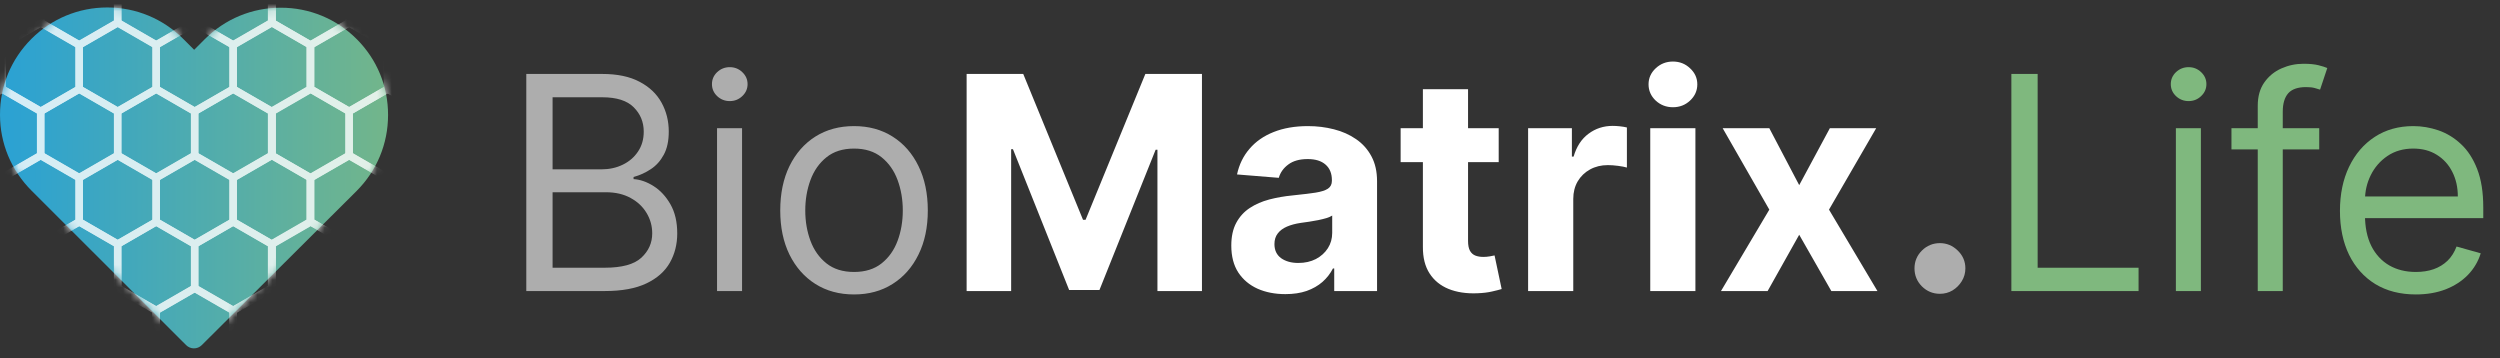 <svg width="335" height="48" viewBox="0 0 335 48" fill="none" xmlns="http://www.w3.org/2000/svg">
<rect x="0" y="0" width="335" height="48" fill="#333333" stroke="none"/>
<path d="M129.528 9.909H137.114L145.125 29.454H145.466L153.477 9.909H161.062V39H155.097V20.065H154.855L147.327 38.858H143.264L135.736 19.994H135.494V39H129.528V9.909ZM172.238 39.412C170.846 39.412 169.605 39.17 168.516 38.688C167.427 38.195 166.566 37.471 165.931 36.514C165.306 35.548 164.994 34.346 164.994 32.906C164.994 31.694 165.216 30.676 165.661 29.852C166.106 29.028 166.712 28.366 167.479 27.864C168.246 27.362 169.118 26.983 170.093 26.727C171.078 26.472 172.11 26.292 173.19 26.188C174.459 26.055 175.481 25.932 176.258 25.818C177.034 25.695 177.598 25.515 177.948 25.278C178.299 25.042 178.474 24.691 178.474 24.227V24.142C178.474 23.242 178.19 22.546 177.621 22.054C177.063 21.562 176.267 21.315 175.235 21.315C174.146 21.315 173.28 21.557 172.636 22.04C171.992 22.513 171.566 23.11 171.357 23.829L165.761 23.375C166.045 22.049 166.603 20.903 167.437 19.938C168.27 18.962 169.345 18.214 170.661 17.693C171.987 17.163 173.521 16.898 175.263 16.898C176.476 16.898 177.636 17.04 178.744 17.324C179.861 17.608 180.851 18.048 181.712 18.645C182.584 19.241 183.27 20.009 183.772 20.946C184.274 21.874 184.525 22.987 184.525 24.284V39H178.786V35.974H178.616C178.265 36.656 177.797 37.258 177.21 37.778C176.622 38.29 175.917 38.692 175.093 38.986C174.269 39.27 173.317 39.412 172.238 39.412ZM173.971 35.236C174.861 35.236 175.647 35.061 176.329 34.71C177.011 34.35 177.546 33.867 177.934 33.261C178.322 32.655 178.516 31.969 178.516 31.202V28.886C178.327 29.009 178.067 29.123 177.735 29.227C177.413 29.322 177.049 29.412 176.641 29.497C176.234 29.573 175.827 29.644 175.42 29.71C175.013 29.767 174.643 29.819 174.312 29.866C173.602 29.971 172.981 30.136 172.451 30.364C171.921 30.591 171.509 30.899 171.215 31.287C170.922 31.666 170.775 32.139 170.775 32.707C170.775 33.531 171.073 34.161 171.67 34.597C172.276 35.023 173.043 35.236 173.971 35.236ZM200.825 17.182V21.727H187.685V17.182H200.825ZM190.668 11.954H196.719V32.295C196.719 32.854 196.805 33.29 196.975 33.602C197.146 33.905 197.382 34.118 197.685 34.242C197.998 34.365 198.358 34.426 198.765 34.426C199.049 34.426 199.333 34.403 199.617 34.355C199.901 34.298 200.119 34.256 200.271 34.227L201.222 38.73C200.919 38.825 200.493 38.934 199.944 39.057C199.395 39.189 198.727 39.27 197.941 39.298C196.483 39.355 195.204 39.161 194.106 38.716C193.017 38.271 192.169 37.58 191.563 36.642C190.957 35.705 190.659 34.521 190.668 33.091V11.954ZM204.766 39V17.182H210.633V20.989H210.86C211.258 19.634 211.925 18.612 212.863 17.921C213.8 17.22 214.88 16.869 216.102 16.869C216.405 16.869 216.731 16.888 217.082 16.926C217.432 16.964 217.74 17.016 218.005 17.082V22.452C217.721 22.366 217.328 22.291 216.826 22.224C216.324 22.158 215.865 22.125 215.448 22.125C214.558 22.125 213.763 22.319 213.062 22.707C212.371 23.086 211.821 23.616 211.414 24.298C211.016 24.98 210.817 25.766 210.817 26.656V39H204.766ZM221.134 39V17.182H227.185V39H221.134ZM224.173 14.369C223.274 14.369 222.502 14.071 221.858 13.474C221.223 12.868 220.906 12.144 220.906 11.301C220.906 10.468 221.223 9.753 221.858 9.156C222.502 8.55 223.274 8.247 224.173 8.247C225.073 8.247 225.84 8.55 226.474 9.156C227.118 9.753 227.44 10.468 227.44 11.301C227.44 12.144 227.118 12.868 226.474 13.474C225.84 14.071 225.073 14.369 224.173 14.369ZM237.089 17.182L241.094 24.81L245.2 17.182H251.407L245.086 28.091L251.577 39H245.398L241.094 31.457L236.862 39H230.612L237.089 28.091L230.839 17.182H237.089Z" fill="white"/>
<path opacity="0.6" d="M70.523 39V9.909H80.693C82.72 9.909 84.391 10.259 85.707 10.96C87.024 11.652 88.004 12.584 88.648 13.758C89.292 14.923 89.614 16.216 89.614 17.636C89.614 18.886 89.391 19.919 88.946 20.733C88.51 21.547 87.933 22.191 87.213 22.665C86.503 23.138 85.731 23.489 84.898 23.716V24C85.788 24.057 86.683 24.369 87.582 24.938C88.482 25.506 89.235 26.32 89.841 27.381C90.447 28.441 90.75 29.739 90.75 31.273C90.75 32.731 90.419 34.043 89.756 35.207C89.093 36.372 88.046 37.295 86.617 37.977C85.187 38.659 83.326 39 81.034 39H70.523ZM74.046 35.875H81.034C83.335 35.875 84.969 35.43 85.935 34.54C86.91 33.64 87.398 32.551 87.398 31.273C87.398 30.288 87.147 29.379 86.645 28.546C86.143 27.703 85.428 27.03 84.5 26.528C83.572 26.017 82.474 25.761 81.204 25.761H74.046V35.875ZM74.046 22.693H80.579C81.64 22.693 82.597 22.485 83.449 22.068C84.311 21.651 84.992 21.064 85.494 20.307C86.006 19.549 86.261 18.659 86.261 17.636C86.261 16.358 85.816 15.274 84.926 14.383C84.036 13.484 82.625 13.034 80.693 13.034H74.046V22.693ZM96.084 39V17.182H99.436V39H96.084ZM97.788 13.546C97.135 13.546 96.572 13.323 96.098 12.878C95.634 12.433 95.402 11.898 95.402 11.273C95.402 10.648 95.634 10.113 96.098 9.668C96.572 9.223 97.135 9 97.788 9C98.442 9 99.001 9.223 99.465 9.668C99.938 10.113 100.175 10.648 100.175 11.273C100.175 11.898 99.938 12.433 99.465 12.878C99.001 13.323 98.442 13.546 97.788 13.546ZM114.44 39.455C112.47 39.455 110.742 38.986 109.255 38.048C107.778 37.111 106.622 35.799 105.789 34.114C104.965 32.428 104.553 30.458 104.553 28.204C104.553 25.932 104.965 23.948 105.789 22.253C106.622 20.558 107.778 19.241 109.255 18.304C110.742 17.366 112.47 16.898 114.44 16.898C116.409 16.898 118.133 17.366 119.61 18.304C121.097 19.241 122.252 20.558 123.076 22.253C123.909 23.948 124.326 25.932 124.326 28.204C124.326 30.458 123.909 32.428 123.076 34.114C122.252 35.799 121.097 37.111 119.61 38.048C118.133 38.986 116.409 39.455 114.44 39.455ZM114.44 36.443C115.936 36.443 117.167 36.06 118.133 35.293C119.099 34.526 119.814 33.517 120.278 32.267C120.742 31.017 120.974 29.663 120.974 28.204C120.974 26.746 120.742 25.387 120.278 24.128C119.814 22.868 119.099 21.85 118.133 21.074C117.167 20.297 115.936 19.909 114.44 19.909C112.943 19.909 111.712 20.297 110.746 21.074C109.781 21.85 109.066 22.868 108.602 24.128C108.138 25.387 107.906 26.746 107.906 28.204C107.906 29.663 108.138 31.017 108.602 32.267C109.066 33.517 109.781 34.526 110.746 35.293C111.712 36.06 112.943 36.443 114.44 36.443Z" fill="white"/>
<path d="M269.523 39V9.909H273.045V35.875H286.568V39H269.523ZM291.568 39V17.182H294.92V39H291.568ZM293.273 13.546C292.619 13.546 292.056 13.323 291.582 12.878C291.118 12.433 290.886 11.898 290.886 11.273C290.886 10.648 291.118 10.113 291.582 9.668C292.056 9.223 292.619 9 293.273 9C293.926 9 294.485 9.223 294.949 9.668C295.422 10.113 295.659 10.648 295.659 11.273C295.659 11.898 295.422 12.433 294.949 12.878C294.485 13.323 293.926 13.546 293.273 13.546ZM310.776 17.182V20.023H299.015V17.182H310.776ZM302.538 39V14.171C302.538 12.921 302.831 11.879 303.418 11.046C304.005 10.212 304.768 9.587 305.705 9.17C306.643 8.754 307.632 8.545 308.674 8.545C309.498 8.545 310.17 8.612 310.691 8.744C311.212 8.877 311.6 9 311.856 9.114L310.89 12.011C310.719 11.954 310.483 11.883 310.18 11.798C309.886 11.713 309.498 11.671 309.015 11.671C307.907 11.671 307.107 11.95 306.614 12.508C306.131 13.067 305.89 13.886 305.89 14.966V39H302.538ZM323.724 39.455C321.621 39.455 319.808 38.99 318.283 38.062C316.768 37.125 315.599 35.818 314.775 34.142C313.96 32.456 313.553 30.496 313.553 28.261C313.553 26.026 313.96 24.057 314.775 22.352C315.599 20.638 316.745 19.303 318.212 18.347C319.69 17.381 321.413 16.898 323.383 16.898C324.519 16.898 325.641 17.087 326.749 17.466C327.857 17.845 328.866 18.46 329.775 19.312C330.684 20.155 331.408 21.273 331.948 22.665C332.488 24.057 332.758 25.771 332.758 27.807V29.227H315.94V26.329H329.349C329.349 25.099 329.103 24 328.61 23.034C328.127 22.068 327.436 21.306 326.536 20.747C325.646 20.188 324.595 19.909 323.383 19.909C322.048 19.909 320.892 20.241 319.917 20.903C318.951 21.557 318.208 22.409 317.687 23.46C317.166 24.511 316.906 25.638 316.906 26.841V28.773C316.906 30.421 317.19 31.817 317.758 32.963C318.335 34.099 319.136 34.966 320.158 35.562C321.181 36.15 322.37 36.443 323.724 36.443C324.604 36.443 325.4 36.32 326.11 36.074C326.83 35.818 327.45 35.439 327.971 34.938C328.492 34.426 328.894 33.792 329.178 33.034L332.417 33.943C332.076 35.042 331.503 36.008 330.698 36.841C329.893 37.665 328.899 38.309 327.715 38.773C326.531 39.227 325.201 39.455 323.724 39.455Z" fill="#7FB87E"/>
<path opacity="0.6" d="M259.952 39.369C259.014 39.369 258.209 39.038 257.537 38.375C256.874 37.703 256.543 36.898 256.543 35.96C256.543 35.032 256.874 34.237 257.537 33.574C258.209 32.911 259.014 32.58 259.952 32.58C260.861 32.58 261.656 32.911 262.338 33.574C263.02 34.237 263.361 35.032 263.361 35.96C263.361 36.585 263.2 37.158 262.878 37.679C262.565 38.19 262.153 38.602 261.642 38.915C261.131 39.218 260.567 39.369 259.952 39.369Z" fill="white"/>
<path d="M47.8 5.241C45.077 2.52 41.472 1.033 37.625 1.033C33.777 1.033 30.162 2.531 27.439 5.252L26.017 6.673L24.572 5.23C21.849 2.509 18.223 1 14.375 1C10.539 1 6.923 2.498 4.211 5.208C1.488 7.929 -0.011 11.542 6.03639e-05 15.386C6.03639e-05 19.231 1.51 22.833 4.233 25.554L24.936 46.242C25.223 46.528 25.609 46.682 25.983 46.682C26.358 46.682 26.744 46.539 27.031 46.253L47.778 25.598C50.501 22.877 52 19.264 52 15.42C52.011 11.575 50.523 7.962 47.8 5.241Z" fill="url(#paint0_linear_8_2063)"/>
<g opacity="0.8">
<mask id="mask0_8_2063" style="mask-type:alpha" maskUnits="userSpaceOnUse" x="0" y="1" width="52" height="46">
<path d="M47.8 5.241C45.077 2.52 41.472 1.033 37.625 1.033C33.777 1.033 30.162 2.531 27.439 5.252L26.017 6.673L24.572 5.23C21.849 2.509 18.223 1 14.375 1C10.539 1 6.923 2.498 4.211 5.208C1.488 7.929 -0.011 11.542 6.03639e-05 15.386C6.03639e-05 19.231 1.51 22.833 4.233 25.554L24.936 46.242C25.223 46.528 25.609 46.682 25.983 46.682C26.358 46.682 26.744 46.539 27.031 46.253L47.778 25.598C50.501 22.877 52 19.264 52 15.42C52.011 11.575 50.523 7.962 47.8 5.241Z" fill="url(#paint1_linear_8_2063)"/>
</mask>
<g mask="url(#mask0_8_2063)">
<path d="M5.937 -3.154V3.36L0.295 6.616L-5.346 3.36V-3.154L0.295 -6.411L5.937 -3.154ZM-4.354 -2.582V2.787L0.295 5.471L4.945 2.787V-2.582L0.295 -5.266L-4.354 -2.582Z" fill="white"/>
<path d="M16.253 -3.154V3.36L10.612 6.616L4.971 3.36V-3.154L10.612 -6.411L16.253 -3.154ZM5.962 -2.582V2.787L10.612 5.471L15.261 2.787V-2.582L10.612 -5.266L5.962 -2.582Z" fill="white"/>
<path d="M26.569 -3.154V3.36L20.928 6.616L15.287 3.36V-3.154L20.928 -6.411L26.569 -3.154ZM16.279 -2.582V2.787L20.928 5.471L25.577 2.787V-2.582L20.928 -5.266L16.279 -2.582Z" fill="white"/>
<path d="M36.886 -3.154V3.36L31.244 6.616L25.603 3.36V-3.154L31.244 -6.411L36.886 -3.154ZM26.595 -2.582V2.787L31.244 5.471L35.894 2.787V-2.582L31.244 -5.266L26.595 -2.582Z" fill="white"/>
<path d="M47.268 -3.154V3.36L41.627 6.616L35.986 3.36V-3.154L41.627 -6.411L47.268 -3.154ZM36.978 -2.582V2.787L41.627 5.471L46.276 2.787V-2.582L41.627 -5.266L36.978 -2.582Z" fill="white"/>
<path d="M57.584 -3.154V3.36L51.943 6.616L46.302 3.36V-3.154L51.943 -6.411L57.584 -3.154ZM47.294 -2.582V2.787L51.943 5.471L56.592 2.787V-2.582L51.943 -5.266L47.294 -2.582Z" fill="white"/>
<path d="M11.095 5.707V12.221L5.454 15.478L-0.188 12.221V5.707L5.454 2.45L11.095 5.707ZM0.804 6.28V11.648L5.454 14.332L10.103 11.648V6.28L5.454 3.596L0.804 6.28Z" fill="white"/>
<path d="M21.411 5.707V12.221L15.77 15.478L10.129 12.221V5.707L15.77 2.45L21.411 5.707ZM11.121 6.28V11.648L15.77 14.332L20.419 11.648V6.28L15.77 3.596L11.121 6.28Z" fill="white"/>
<path d="M31.727 5.707V12.221L26.086 15.478L20.445 12.221V5.707L26.086 2.45L31.727 5.707ZM21.437 6.28V11.648L26.086 14.332L30.735 11.648V6.28L26.086 3.596L21.437 6.28Z" fill="white"/>
<path d="M42.044 5.707V12.221L36.403 15.478L30.761 12.221V5.707L36.403 2.45L42.044 5.707ZM31.753 6.28V11.648L36.403 14.332L41.052 11.648V6.28L36.403 3.596L31.753 6.28Z" fill="white"/>
<path d="M52.426 5.707V12.221L46.785 15.478L41.144 12.221V5.707L46.785 2.45L52.426 5.707ZM42.136 6.28V11.648L46.785 14.332L51.434 11.648V6.28L46.785 3.596L42.136 6.28Z" fill="white"/>
<path d="M62.742 5.707V12.221L57.101 15.478L51.46 12.221V5.707L57.101 2.45L62.742 5.707ZM52.452 6.28V11.648L57.101 14.332L61.751 11.648V6.28L57.101 3.596L52.452 6.28Z" fill="white"/>
<path d="M5.937 14.635V21.149L0.295 24.405L-5.346 21.149V14.635L0.295 11.378L5.937 14.635ZM-4.354 15.207V20.576L0.295 23.26L4.945 20.576V15.207L0.295 12.523L-4.354 15.207Z" fill="white"/>
<path d="M16.253 14.635V21.149L10.612 24.405L4.971 21.149V14.635L10.612 11.378L16.253 14.635ZM5.962 15.207V20.576L10.612 23.26L15.261 20.576V15.207L10.612 12.523L5.962 15.207Z" fill="white"/>
<path d="M26.569 14.635V21.149L20.928 24.405L15.287 21.149V14.635L20.928 11.378L26.569 14.635ZM16.279 15.207V20.576L20.928 23.26L25.577 20.576V15.207L20.928 12.523L16.279 15.207Z" fill="white"/>
<path d="M36.886 14.635V21.149L31.244 24.405L25.603 21.149V14.635L31.244 11.378L36.886 14.635ZM26.595 15.207V20.576L31.244 23.26L35.894 20.576V15.207L31.244 12.523L26.595 15.207Z" fill="white"/>
<path d="M47.268 14.635V21.149L41.627 24.405L35.986 21.149V14.635L41.627 11.378L47.268 14.635ZM36.978 15.207V20.576L41.627 23.26L46.276 20.576V15.207L41.627 12.523L36.978 15.207Z" fill="white"/>
<path d="M57.584 14.635V21.149L51.943 24.405L46.302 21.149V14.635L51.943 11.378L57.584 14.635ZM47.294 15.207V20.576L51.943 23.26L56.592 20.576V15.207L51.943 12.523L47.294 15.207Z" fill="white"/>
<path d="M11.095 23.496V30.01L5.454 33.267L-0.188 30.01V23.496L5.454 20.239L11.095 23.496ZM0.804 24.069V29.437L5.454 32.121L10.103 29.437V24.069L5.454 21.385L0.804 24.069Z" fill="white"/>
<path d="M21.411 23.496V30.01L15.77 33.267L10.129 30.01V23.496L15.77 20.239L21.411 23.496ZM11.121 24.069V29.437L15.77 32.121L20.419 29.437V24.069L15.77 21.385L11.121 24.069Z" fill="white"/>
<path d="M31.727 23.496V30.01L26.086 33.267L20.445 30.01V23.496L26.086 20.239L31.727 23.496ZM21.437 24.069V29.437L26.086 32.121L30.735 29.437V24.069L26.086 21.385L21.437 24.069Z" fill="white"/>
<path d="M42.044 23.496V30.01L36.403 33.267L30.761 30.01V23.496L36.403 20.239L42.044 23.496ZM31.753 24.069V29.437L36.403 32.121L41.052 29.437V24.069L36.403 21.385L31.753 24.069Z" fill="white"/>
<path d="M52.426 23.496V30.01L46.785 33.267L41.144 30.01V23.496L46.785 20.239L52.426 23.496ZM42.136 24.069V29.437L46.785 32.121L51.434 29.437V24.069L46.785 21.385L42.136 24.069Z" fill="white"/>
<path d="M62.742 23.496V30.01L57.101 33.267L51.46 30.01V23.496L57.101 20.239L62.742 23.496ZM52.452 24.069V29.437L57.101 32.121L61.751 29.437V24.069L57.101 21.385L52.452 24.069Z" fill="white"/>
<path d="M5.937 32.424V38.938L0.295 42.195L-5.346 38.938V32.424L0.295 29.167L5.937 32.424ZM-4.354 32.996V38.365L0.295 41.049L4.945 38.365V32.996L0.295 30.312L-4.354 32.996Z" fill="white"/>
<path d="M16.253 32.424V38.938L10.612 42.195L4.971 38.938V32.424L10.612 29.167L16.253 32.424ZM5.962 32.996V38.365L10.612 41.049L15.261 38.365V32.996L10.612 30.312L5.962 32.996Z" fill="white"/>
<path d="M26.569 32.424V38.938L20.928 42.195L15.287 38.938V32.424L20.928 29.167L26.569 32.424ZM16.279 32.996V38.365L20.928 41.049L25.577 38.365V32.996L20.928 30.312L16.279 32.996Z" fill="white"/>
<path d="M36.886 32.424V38.938L31.244 42.195L25.603 38.938V32.424L31.244 29.167L36.886 32.424ZM26.595 32.996V38.365L31.244 41.049L35.894 38.365V32.996L31.244 30.312L26.595 32.996Z" fill="white"/>
<path d="M47.268 32.424V38.938L41.627 42.195L35.986 38.938V32.424L41.627 29.167L47.268 32.424ZM36.978 32.996V38.365L41.627 41.049L46.276 38.365V32.996L41.627 30.312L36.978 32.996Z" fill="white"/>
<path d="M57.584 32.424V38.938L51.943 42.195L46.302 38.938V32.424L51.943 29.167L57.584 32.424ZM47.294 32.996V38.365L51.943 41.049L56.592 38.365V32.996L51.943 30.312L47.294 32.996Z" fill="white"/>
<path d="M11.095 41.285V47.799L5.454 51.056L-0.188 47.799V41.285L5.454 38.028L11.095 41.285ZM0.804 41.858V47.227L5.454 49.911L10.103 47.227V41.858L5.454 39.174L0.804 41.858Z" fill="white"/>
<path d="M21.411 41.285V47.799L15.77 51.056L10.129 47.799V41.285L15.77 38.028L21.411 41.285ZM11.121 41.858V47.227L15.77 49.911L20.419 47.227V41.858L15.77 39.174L11.121 41.858Z" fill="white"/>
<path d="M31.727 41.285V47.799L26.086 51.056L20.445 47.799V41.285L26.086 38.028L31.727 41.285ZM21.437 41.858V47.227L26.086 49.911L30.735 47.227V41.858L26.086 39.174L21.437 41.858Z" fill="white"/>
<path d="M42.044 41.285V47.799L36.403 51.056L30.761 47.799V41.285L36.403 38.028L42.044 41.285ZM31.753 41.858V47.227L36.403 49.911L41.052 47.227V41.858L36.403 39.174L31.753 41.858Z" fill="white"/>
<path d="M52.426 41.285V47.799L46.785 51.056L41.144 47.799V41.285L46.785 38.028L52.426 41.285ZM42.136 41.858V47.227L46.785 49.911L51.434 47.227V41.858L46.785 39.174L42.136 41.858Z" fill="white"/>
<path d="M62.742 41.285V47.799L57.101 51.056L51.46 47.799V41.285L57.101 38.028L62.742 41.285ZM52.452 41.858V47.227L57.101 49.911L61.751 47.227V41.858L57.101 39.174L52.452 41.858Z" fill="white"/>
</g>
</g>
<defs>
<linearGradient id="paint0_linear_8_2063" x1="1.579" y1="20.318" x2="50.907" y2="20.318" gradientUnits="userSpaceOnUse">
<stop stop-color="#2CA2D2"/>
<stop offset="1" stop-color="#71B58C"/>
</linearGradient>
<linearGradient id="paint1_linear_8_2063" x1="1.579" y1="20.318" x2="50.907" y2="20.318" gradientUnits="userSpaceOnUse">
<stop stop-color="#2CA2D2"/>
<stop offset="1" stop-color="#71B58C"/>
</linearGradient>
</defs>
</svg>
